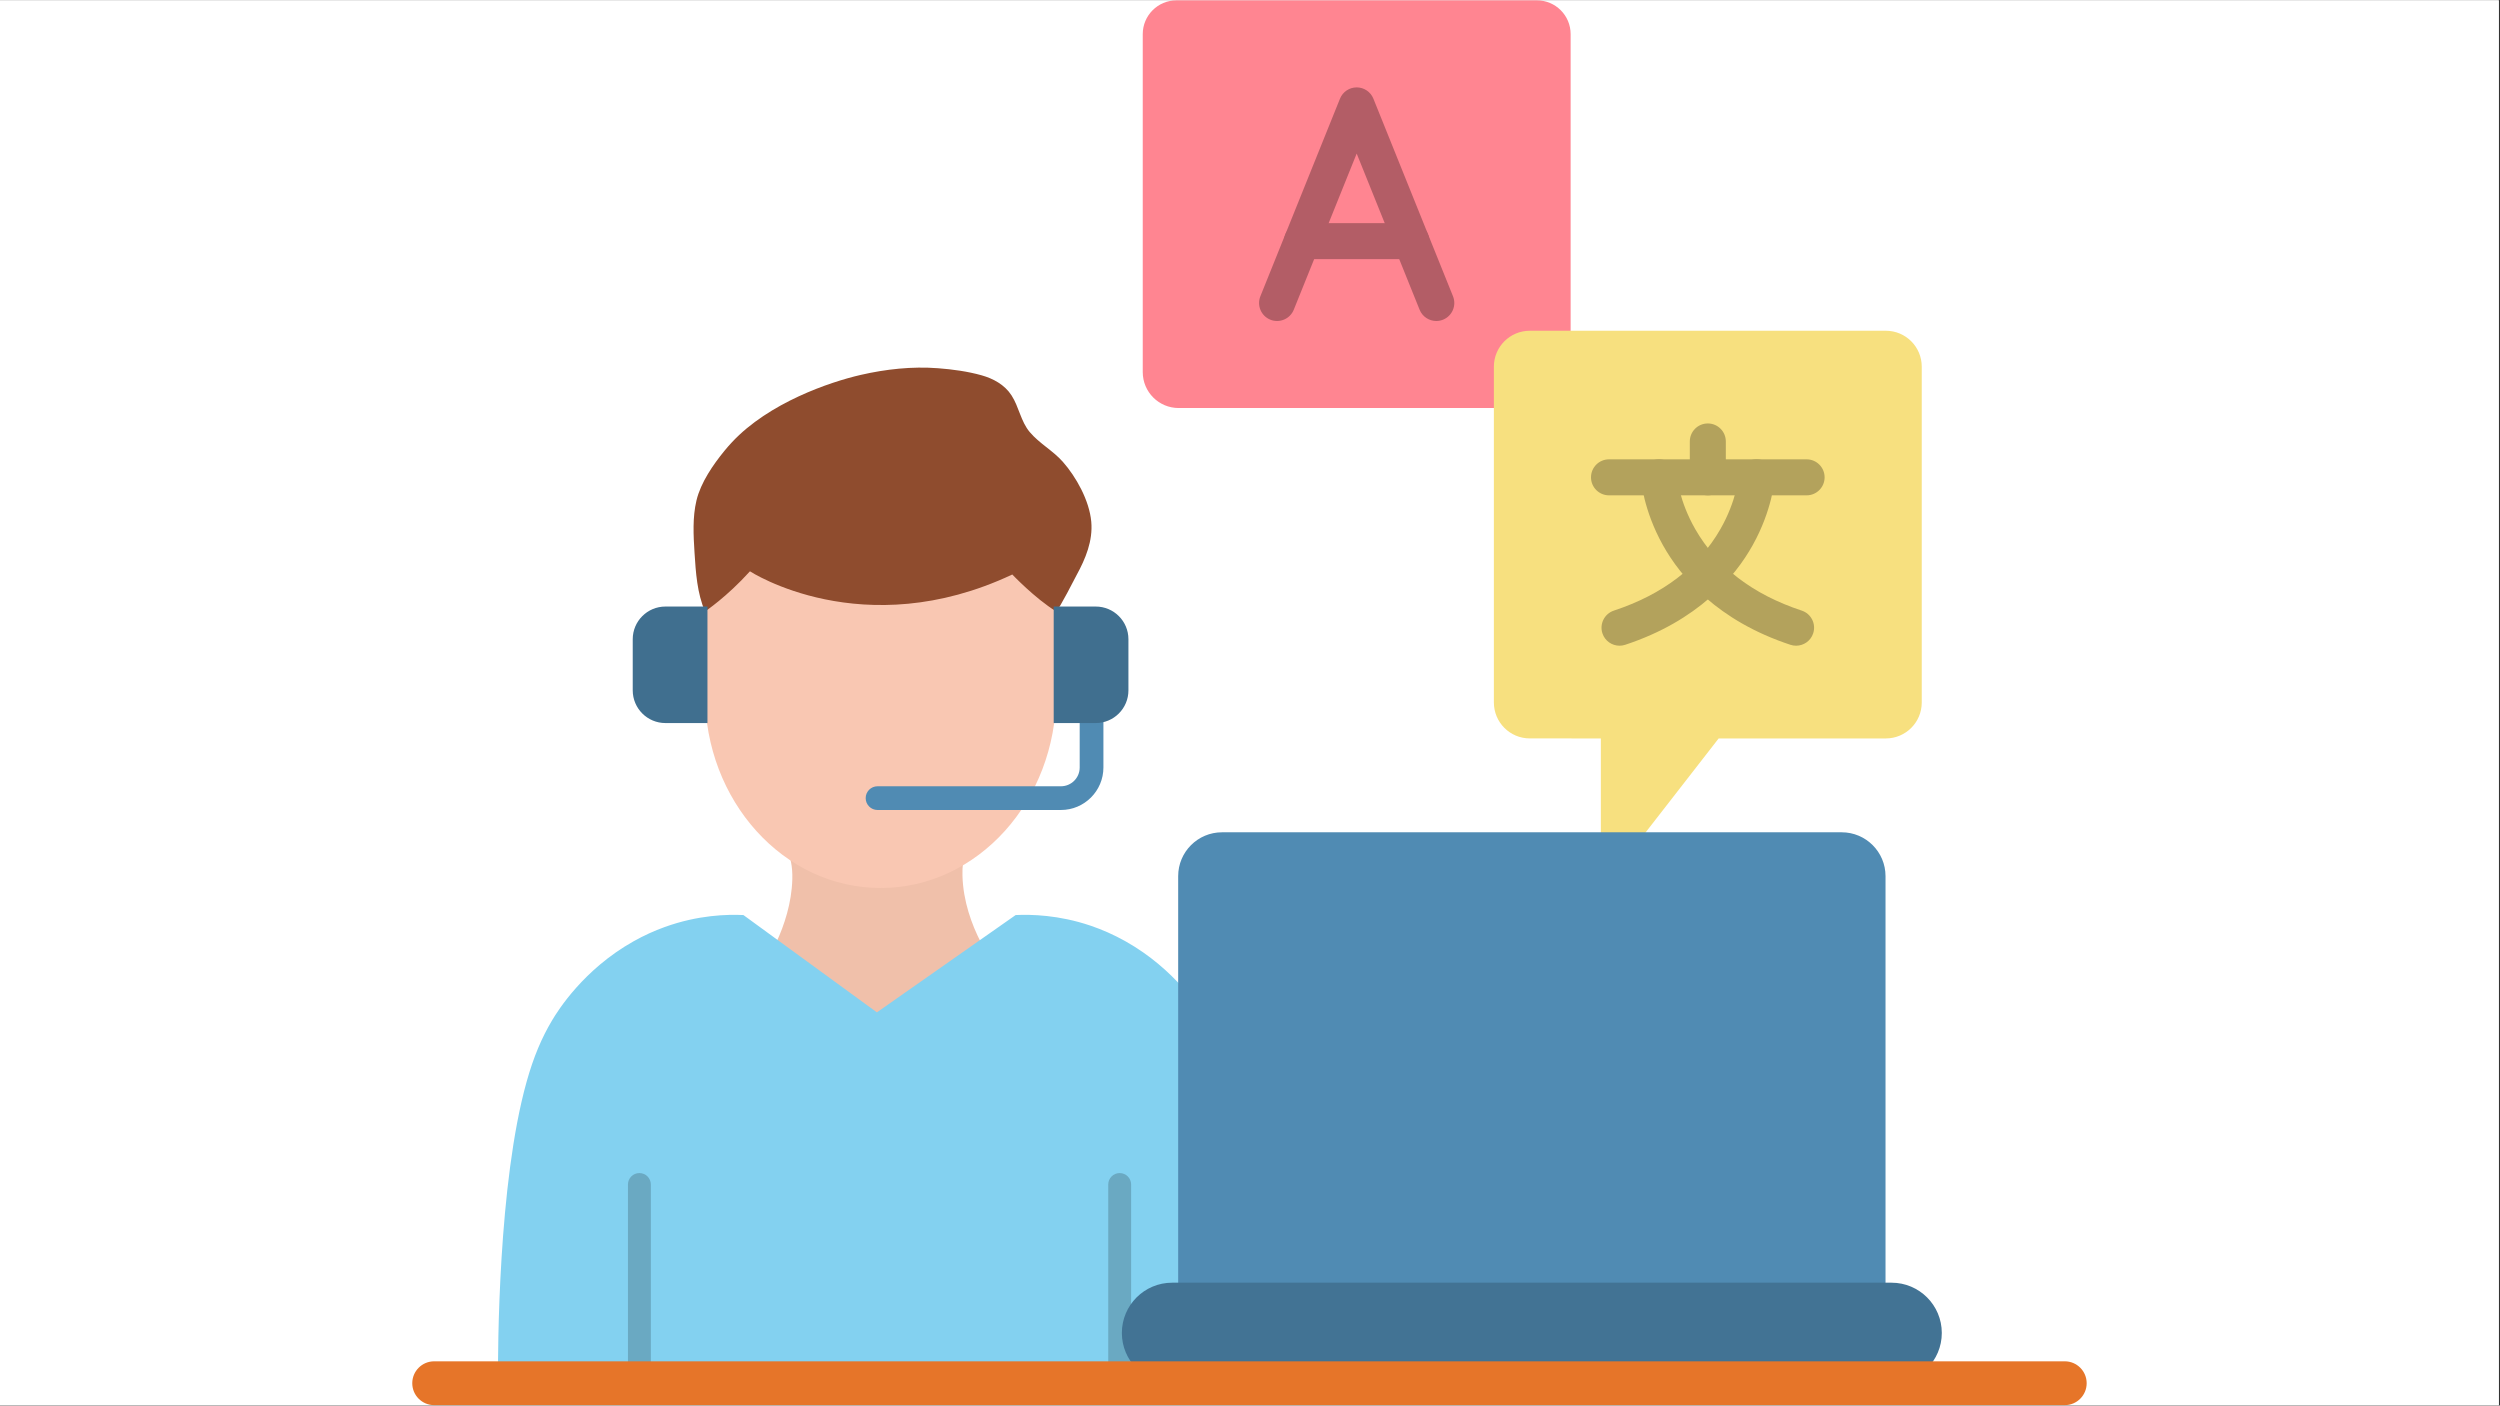 <svg xmlns="http://www.w3.org/2000/svg" xmlns:xlink="http://www.w3.org/1999/xlink" width="1366" zoomAndPan="magnify" viewBox="0 0 1024.5 576" height="768" preserveAspectRatio="xMidYMid meet" version="1.0"><rect x="0" y="0" width="1024.5" height="576" fill="#333333" stroke="none"/><defs><clipPath id="23878f2237"><path d="M 0 0.141 L 1024 0.141 L 1024 575.859 L 0 575.859 Z M 0 0.141 " clip-rule="nonzero"/></clipPath><clipPath id="bbbb8e9da7"><path d="M 468 0.141 L 644 0.141 L 644 168 L 468 168 Z M 468 0.141 " clip-rule="nonzero"/></clipPath><clipPath id="01d1b90921"><path d="M 168.945 557 L 855.117 557 L 855.117 575.824 L 168.945 575.824 Z M 168.945 557 " clip-rule="nonzero"/></clipPath></defs><g clip-path="url(#23878f2237)"><path fill="#ffffff" d="M 0 0.141 L 1024 0.141 L 1024 575.859 L 0 575.859 Z M 0 0.141 " fill-opacity="1" fill-rule="nonzero"/><path fill="#ffffff" d="M 0 0.141 L 1024 0.141 L 1024 575.859 L 0 575.859 Z M 0 0.141 " fill-opacity="1" fill-rule="nonzero"/></g><g clip-path="url(#bbbb8e9da7)"><path fill="#ff8591" d="M 468.297 13.977 C 468.297 6.336 474.484 0.141 482.133 0.141 L 629.809 0.141 C 637.441 0.141 643.645 6.328 643.645 13.977 L 643.645 153.375 C 643.645 161.016 637.449 167.211 629.809 167.211 L 483.02 167.211 C 474.891 167.211 468.297 160.625 468.297 152.488 L 468.297 13.977 " fill-opacity="1" fill-rule="evenodd"/></g><path fill="#f7e07f" d="M 656.027 302.613 L 656.027 364.719 L 704.305 302.613 L 772.812 302.613 C 780.941 302.613 787.535 296.016 787.535 287.887 L 787.535 150.262 C 787.535 142.133 780.941 135.539 772.812 135.539 L 626.914 135.539 C 618.785 135.539 612.191 142.133 612.191 150.262 L 612.191 287.887 C 612.191 296.016 618.785 302.605 626.914 302.605 L 656.027 302.613 " fill-opacity="1" fill-rule="evenodd"/><path fill="#b3a25c" d="M 663.684 264.613 C 660.586 264.613 657.699 262.652 656.672 259.547 C 655.402 255.68 657.504 251.504 661.371 250.223 C 681.43 243.609 696.117 232.375 705.02 216.836 C 711.707 205.152 712.508 195.207 712.516 195.105 C 712.777 191.039 716.281 187.973 720.344 188.227 C 724.418 188.488 727.5 192.008 727.238 196.078 C 727.207 196.594 726.344 208.91 718.25 223.418 C 710.887 236.605 695.836 254.398 665.988 264.242 C 665.223 264.496 664.445 264.613 663.684 264.613 " fill-opacity="1" fill-rule="evenodd"/><path fill="#b3a25c" d="M 736.035 264.613 C 735.273 264.613 734.492 264.496 733.73 264.242 C 703.891 254.398 688.84 236.605 681.469 223.418 C 673.375 208.91 672.508 196.594 672.48 196.078 C 672.219 192.008 675.301 188.5 679.371 188.246 C 683.414 187.992 686.926 191.062 687.203 195.105 C 687.219 195.344 688.062 205.23 694.707 216.828 C 703.605 232.375 718.289 243.609 738.348 250.223 C 742.215 251.496 744.316 255.672 743.043 259.539 C 742.027 262.652 739.141 264.613 736.035 264.613 " fill-opacity="1" fill-rule="evenodd"/><path fill="#b3a25c" d="M 740.348 202.992 L 659.371 202.992 C 655.301 202.992 651.992 199.684 651.992 195.613 C 651.992 191.535 655.293 188.234 659.371 188.234 L 740.348 188.234 C 744.426 188.234 747.727 191.535 747.727 195.613 C 747.727 199.684 744.426 202.992 740.348 202.992 " fill-opacity="1" fill-rule="evenodd"/><path fill="#b3a25c" d="M 699.863 202.992 C 695.785 202.992 692.484 199.684 692.484 195.613 L 692.484 180.91 C 692.484 176.84 695.785 173.531 699.863 173.531 C 703.941 173.531 707.242 176.832 707.242 180.91 L 707.242 195.613 C 707.234 199.684 703.934 202.992 699.863 202.992 " fill-opacity="1" fill-rule="evenodd"/><path fill="#b35d66" d="M 588.594 131.547 C 585.672 131.547 582.91 129.797 581.754 126.926 L 555.969 62.926 L 530.188 126.926 C 528.668 130.699 524.371 132.531 520.59 131.012 C 516.809 129.484 514.977 125.188 516.504 121.406 L 549.129 40.43 C 550.254 37.637 552.961 35.812 555.969 35.812 C 558.98 35.812 561.688 37.637 562.812 40.43 L 595.438 121.406 C 596.965 125.188 595.133 129.484 591.352 131.012 C 590.441 131.375 589.512 131.547 588.594 131.547 " fill-opacity="1" fill-rule="evenodd"/><path fill="#b35d66" d="M 578.387 106.203 L 533.555 106.203 C 529.484 106.203 526.176 102.902 526.176 98.82 C 526.176 94.75 529.477 91.441 533.555 91.441 L 578.387 91.441 C 582.457 91.441 585.766 94.742 585.766 98.82 C 585.766 102.902 582.457 106.203 578.387 106.203 " fill-opacity="1" fill-rule="evenodd"/><path fill="#f0c0aa" d="M 318.195 386.047 C 321.367 379.285 324.441 369.977 324.688 360.328 C 324.844 354.352 323.766 351.734 322.691 347.613 L 322.691 318.941 L 394.402 318.941 L 395.348 350.039 L 395.348 350.047 C 394.746 352.445 394.316 354.918 394.418 358.824 C 394.688 369.328 398.227 378.922 401.922 386.105 L 401.922 433.066 L 318.195 433.074 L 318.195 386.047 " fill-opacity="1" fill-rule="evenodd"/><path fill="#8f4c2e" d="M 288.91 250.574 C 285.695 243.137 285.129 234.664 284.613 226.426 C 284.168 219.344 283.762 212.016 285.418 205.07 C 287.172 197.707 292.34 190.297 296.871 184.758 C 297.859 183.543 298.898 182.363 299.961 181.223 C 315.09 165.039 340.016 156.559 352.695 153.645 C 362.957 151.281 373.812 150.082 384.426 150.902 C 390.332 151.355 396.535 152.191 402.277 153.805 C 407.004 155.137 411.688 157.637 414.523 162.027 C 417.582 166.754 418.324 172.715 421.98 177.051 C 425.973 181.777 431.418 184.598 435.512 189.207 C 440.973 195.379 446.418 205.086 447.203 213.797 C 447.918 221.637 444.812 229.043 441.234 235.582 C 440.633 236.691 434.27 249.266 432.828 250.574 L 288.91 250.574 " fill-opacity="1" fill-rule="evenodd"/><path fill="#f9c7b2" d="M 432.828 250.574 L 432.828 284.238 C 432.828 328.234 400.613 363.898 360.871 363.898 C 321.125 363.898 288.91 328.234 288.91 284.238 L 288.91 250.574 C 288.91 250.574 297.691 244.777 307.328 234.121 C 307.328 234.121 353.527 264.324 414.836 235.43 C 414.836 235.43 424.039 245.148 432.828 250.574 " fill-opacity="1" fill-rule="evenodd"/><path fill="#83d1f0" d="M 505.047 443.254 C 502.172 433.016 498.852 425.234 494.59 418.102 C 492.195 414.098 481.734 397.281 461.281 385.77 C 456.379 383.016 451.574 380.926 447 379.371 C 433.812 374.887 422.492 374.703 416.215 374.988 L 359.355 414.867 L 304.652 374.988 C 298.137 374.688 286.195 374.906 272.359 379.91 C 268.238 381.391 263.949 383.312 259.586 385.77 C 239.133 397.273 228.66 414.098 226.27 418.102 C 222.016 425.23 218.688 433.016 215.82 443.254 C 204.137 484.945 204.02 552.84 204.062 566.844 L 516.801 566.844 C 516.844 552.84 516.73 484.953 505.047 443.254 " fill-opacity="1" fill-rule="evenodd"/><path fill="#6aa9c2" d="M 266.719 485.41 L 266.719 566.844 L 257.332 566.844 L 257.332 485.41 C 257.332 482.816 259.434 480.723 262.02 480.723 C 264.617 480.723 266.719 482.82 266.719 485.41 " fill-opacity="1" fill-rule="evenodd"/><path fill="#6aa9c2" d="M 463.535 485.41 L 463.535 566.844 L 454.156 566.844 L 454.156 485.41 C 454.156 482.816 456.258 480.723 458.84 480.723 C 461.434 480.723 463.535 482.82 463.535 485.41 " fill-opacity="1" fill-rule="evenodd"/><path fill="#508bb3" d="M 434.77 331.934 L 359.613 331.934 C 356.93 331.934 354.754 329.762 354.754 327.07 C 354.754 324.387 356.93 322.215 359.613 322.215 L 434.77 322.215 C 439.012 322.215 442.457 318.762 442.457 314.527 L 442.457 282.07 C 442.457 279.387 444.629 277.215 447.312 277.215 C 449.996 277.215 452.18 279.387 452.18 282.07 L 452.18 314.527 C 452.172 324.125 444.367 331.934 434.77 331.934 " fill-opacity="1" fill-rule="evenodd"/><path fill="#406f8f" d="M 449.031 296.309 L 431.805 296.309 L 431.805 248.559 L 449.031 248.559 C 456.426 248.559 462.43 254.551 462.43 261.953 L 462.43 282.914 C 462.43 290.309 456.426 296.309 449.031 296.309 " fill-opacity="1" fill-rule="evenodd"/><path fill="#406f8f" d="M 272.695 296.309 L 289.918 296.309 L 289.918 248.559 L 272.695 248.559 C 265.293 248.559 259.293 254.551 259.293 261.953 L 259.293 282.914 C 259.301 290.309 265.293 296.309 272.695 296.309 " fill-opacity="1" fill-rule="evenodd"/><path fill="#508bb3" d="M 754.723 341.074 L 500.777 341.074 C 490.859 341.074 482.816 349.117 482.816 359.043 L 482.816 546.238 L 772.688 546.238 L 772.688 359.043 C 772.688 349.125 764.641 341.074 754.723 341.074 " fill-opacity="1" fill-rule="evenodd"/><path fill="#427394" d="M 775.16 566.844 L 480.34 566.844 C 468.961 566.844 459.738 557.625 459.738 546.246 C 459.738 534.867 468.961 525.648 480.34 525.648 L 775.152 525.648 C 786.531 525.648 795.75 534.867 795.75 546.246 C 795.75 557.625 786.539 566.844 775.16 566.844 " fill-opacity="1" fill-rule="evenodd"/><g clip-path="url(#01d1b90921)"><path fill="#e67529" d="M 846.141 575.824 L 177.926 575.824 C 172.965 575.824 168.945 571.805 168.945 566.844 C 168.945 561.887 172.965 557.867 177.926 557.867 L 846.141 557.867 C 851.098 557.867 855.117 561.887 855.117 566.844 C 855.117 571.805 851.098 575.824 846.141 575.824 " fill-opacity="1" fill-rule="evenodd"/></g></svg>